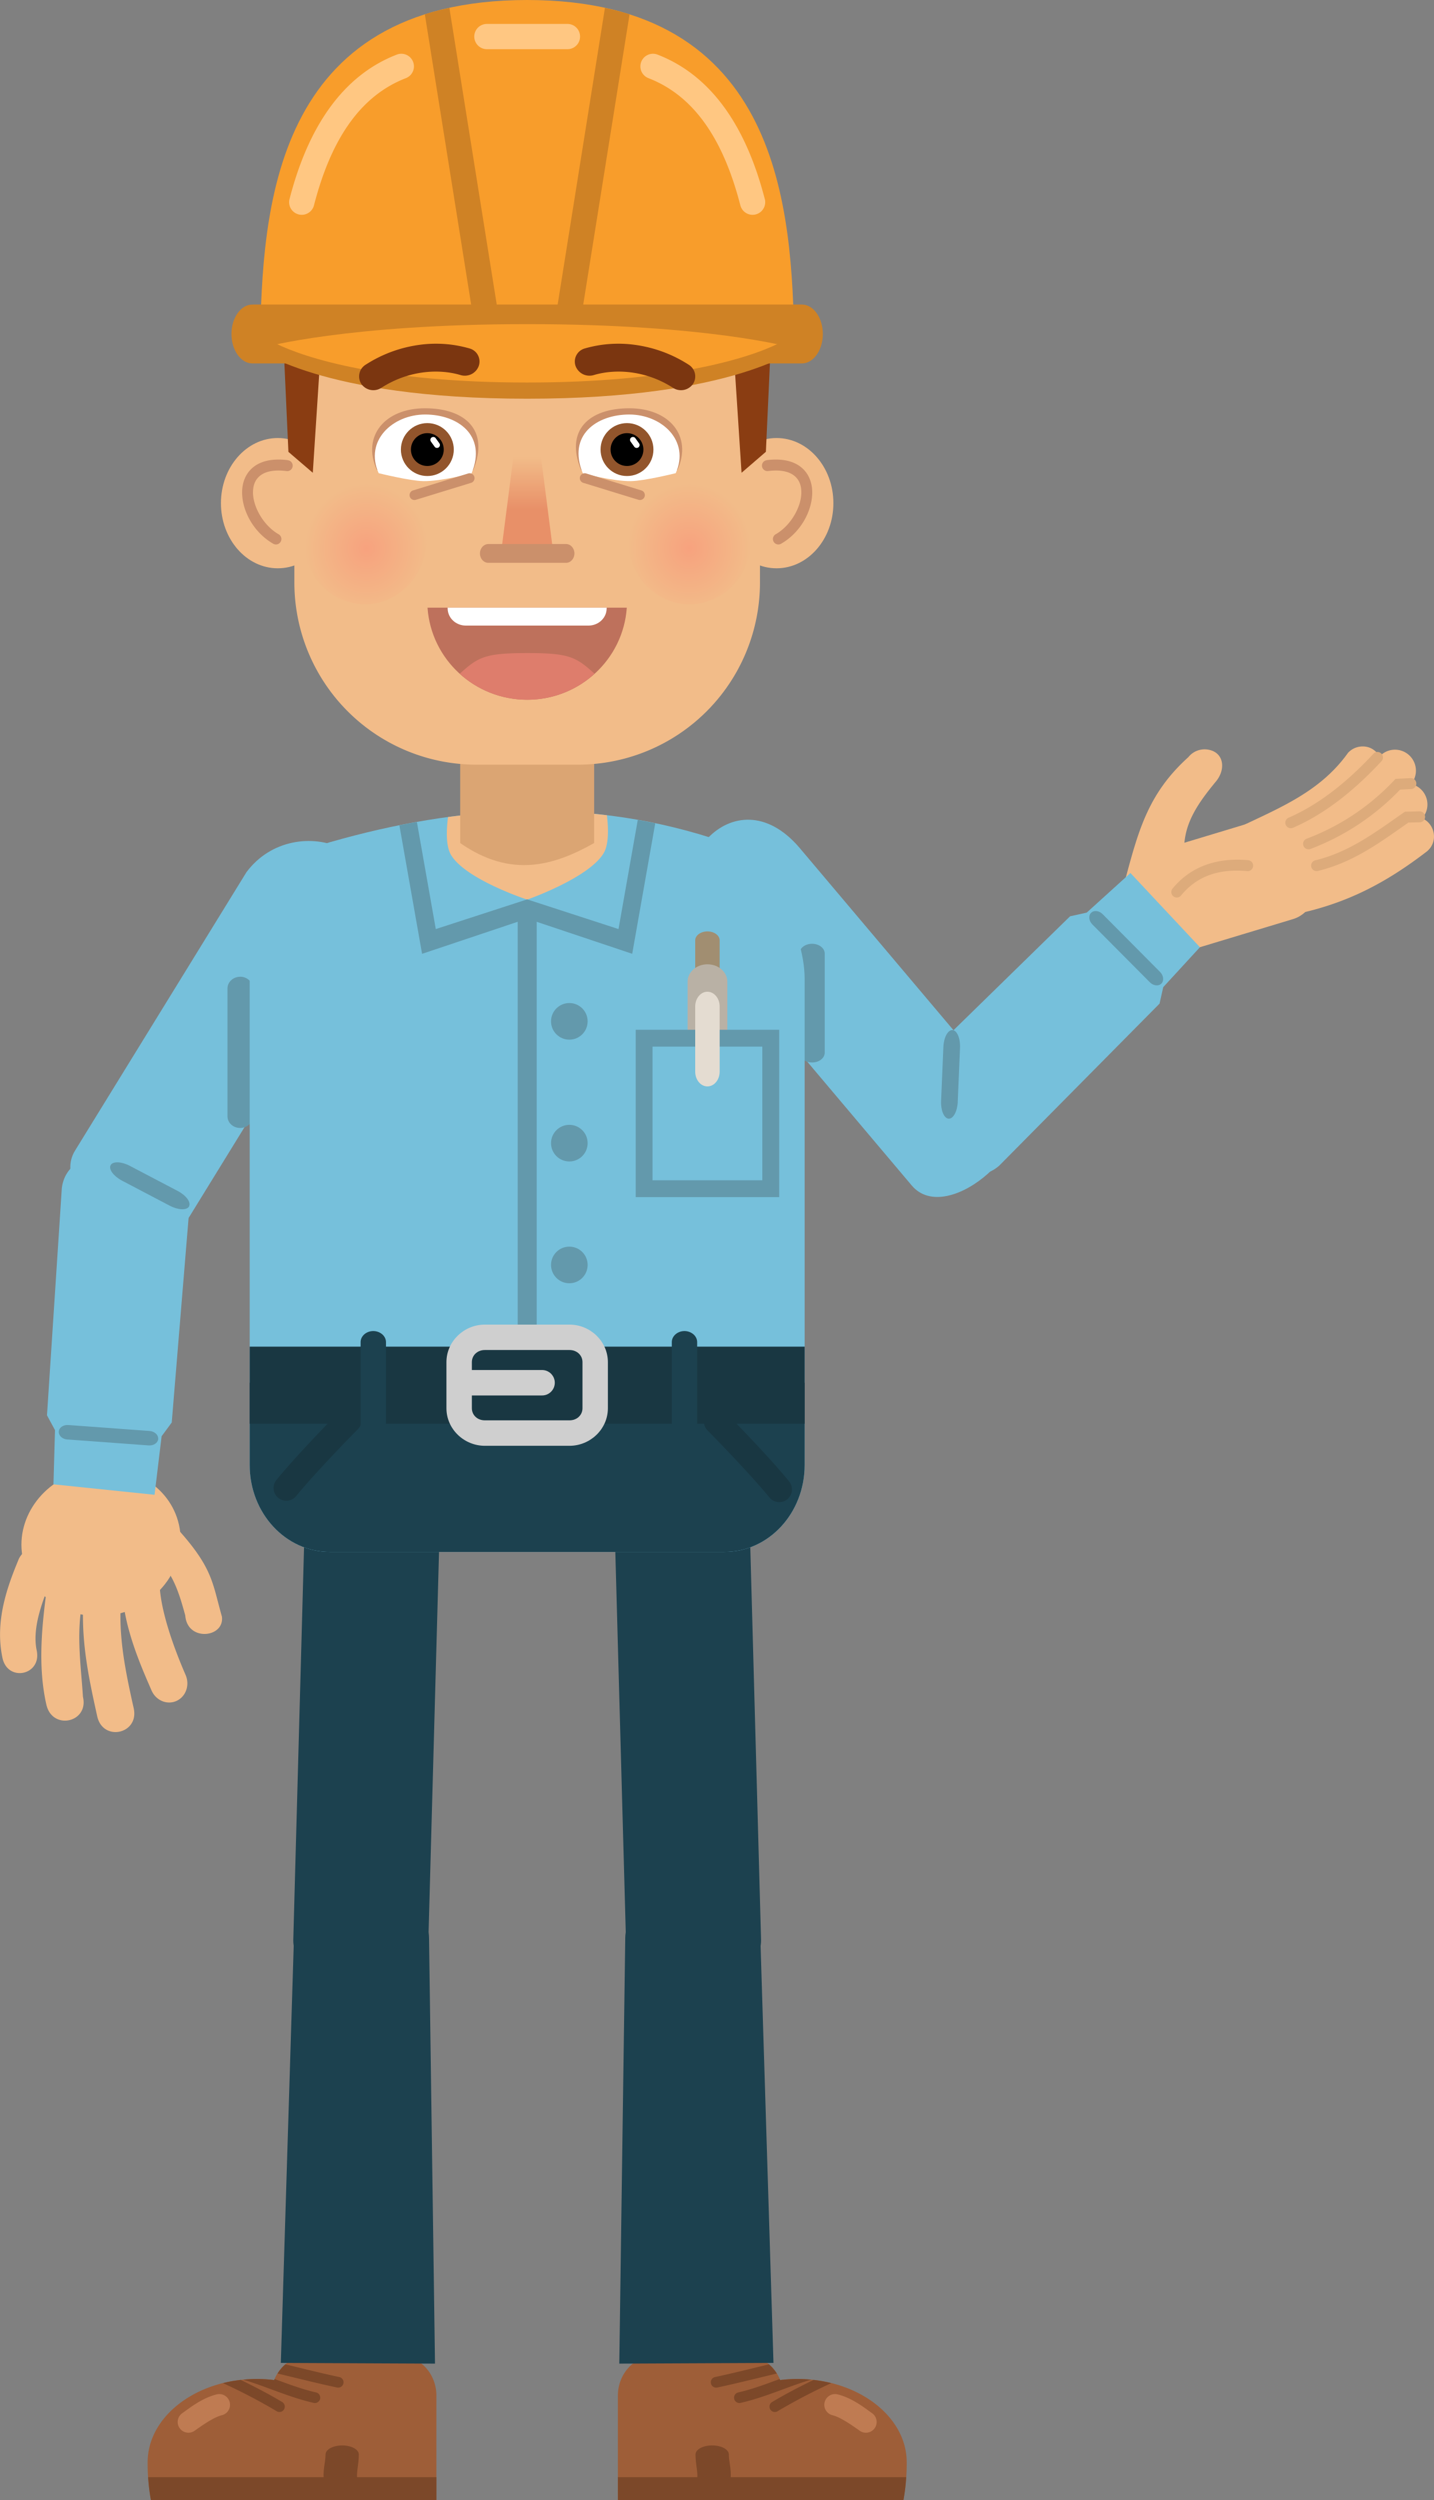 <svg id="Layer_1" data-name="Layer 1" xmlns="http://www.w3.org/2000/svg" xmlns:xlink="http://www.w3.org/1999/xlink" viewBox="0 0 1031.82 1798"><rect x="0" y="0" width="1031.82" height="1798" fill="#808080" stroke="none"/><defs><style>.cls-1{fill:#f2bc89;}.cls-2{fill:#76c0db;}.cls-3{fill:#6399ac;}.cls-4{fill:#ddab7b;}.cls-5{fill:#9e5e38;}.cls-6{fill:#7c4829;}.cls-7{fill:#bf7b52;}.cls-8{fill:#1c414f;}.cls-9{fill:#dba573;}.cls-10{fill:#193742;}.cls-11{fill:#cfcfcf;}.cls-12{fill:#a18e71;}.cls-13{fill:#b9b1a5;}.cls-14{fill:#e4dcd1;}.cls-15{fill:#cb906b;}.cls-16{fill:url(#radial-gradient);}.cls-17{fill:url(#radial-gradient-2);}.cls-18{fill:url(#linear-gradient);}.cls-19{fill:#be715c;}.cls-20{fill:#de7d6c;}.cls-21{fill:#fff;}.cls-22{fill:#8a3d12;}.cls-23{fill:#f89d2b;}.cls-24{fill:#cf8225;}.cls-25{fill:#ffc782;}.cls-26{fill:#7b3610;}.cls-27{fill:#92552c;}</style><radialGradient id="radial-gradient" cx="-148.64" cy="1749.61" r="43.6" gradientTransform="matrix(1.02, 0, 0, -1.07, 647.45, 2266.37)" gradientUnits="userSpaceOnUse"><stop offset="0" stop-color="#f7a27e"/><stop offset="1" stop-color="#f2bc89"/></radialGradient><radialGradient id="radial-gradient-2" cx="-609.13" cy="1749.61" r="43.6" gradientTransform="translate(-357.59 2266.37) rotate(180) scale(1.02 1.07)" xlink:href="#radial-gradient"/><linearGradient id="linear-gradient" x1="1971.81" y1="3072.96" x2="1971.81" y2="3111.05" gradientTransform="matrix(1, 0, 0, -1, -1539.39, 3523.34)" gradientUnits="userSpaceOnUse"><stop offset="0" stop-color="#e89068"/><stop offset="1" stop-color="#f2bc89"/></linearGradient></defs><g id="g41987"><g id="g34301"><g id="g34303"><path id="path34305" class="cls-1" d="M167.61,1179.14a13.19,13.19,0,0,0-6.63,21.68c15.41,10.68,20.45,26.63,25.44,45,1.42,19,28.47,16,26.34.68-6.89-24.13-6.31-34.66-32-63.1A13.19,13.19,0,0,0,167.61,1179.14Z" transform="translate(-53.1 -84)"/><ellipse id="ellipse34307" class="cls-1" cx="125.72" cy="1193.08" rx="57.47" ry="52.96" transform="translate(-309.27 -28.2) rotate(-12.55)"/><path id="path34309" class="cls-1" d="M124.71,1211.58A13.49,13.49,0,0,0,114,1223.8c-3.85,34.69,2,62.57,9,94.21,3.94,18.93,30.71,13,26.24-5.84-7-31.3-11.64-55.7-8.47-84.33C142,1218.19,133.78,1209.9,124.71,1211.58Z" transform="translate(-53.1 -84)"/><path id="path34311" class="cls-1" d="M147.21,1201.34a13.75,13.75,0,0,0-5.86,10.06c-3.74,32.4,11.27,66.41,20.74,88.15,3.08,7.26,11.09,10.71,17.89,7.7s9.81-11.32,6.73-18.58l-.11-.26c-9.13-21-20.7-52.89-18.42-72.67,1-7.74-4.19-15.08-11.58-16.39a12.7,12.7,0,0,0-9.39,2Z" transform="translate(-53.1 -84)"/><path id="path34313" class="cls-1" d="M96,1212.14a13.21,13.21,0,0,0-8.49,9.46c-4.24,29.8-7.48,60.24-1,88.46,4.38,18.54,30.67,12.68,26.27-5.85-1.55-24.68-5.51-48.37.9-74.11,3.07-11-7.23-21.51-17.64-18Z" transform="translate(-53.1 -84)"/><path id="path34315" class="cls-1" d="M73.36,1198.48a13.31,13.31,0,0,0-7,7.29c-8.25,19.86-16.92,44.17-11.57,70.11,3.52,18.21,28.66,12.95,24.68-5.18-3.34-16.2,4.09-35.45,11.78-53.94,4.91-11.38-6.6-23.17-17.85-18.28Z" transform="translate(-53.1 -84)"/></g><path id="path34317" class="cls-2" d="M230.44,711.21,107.2,911.27c-21.39,34.44,61.24,82,82.38,47.38L312.82,758.58c37.27-61.75-47.11-94.56-82.38-47.37Z" transform="translate(-53.1 -84)"/><path id="path34319" class="cls-2" d="M97.59,938.35,86.91,1101.8l5.76,10.64-1.1,39,72.74,7.52,5.08-42.11,7.28-9.86,13.19-160.06c-6.28-37.64-87.37-48.47-92.27-8.58Z" transform="translate(-53.1 -84)"/><path id="path34321" class="cls-3" d="M189.16,951.44c1.47-3-2.28-7.93-8.38-11.07l-34.14-17.9c-6.06-3.22-12.3-3.48-13.92-.59s2,7.85,8,11.07l.22.12L175.11,951c6.06,3.23,12.32,3.52,14,.64l.09-.16Z" transform="translate(-53.1 -84)"/><path id="path34323" class="cls-3" d="M166.93,1118.68c.13-2.88-2.69-5.39-6.29-5.62l-58.15-4.26c-3.6-.37-6.78,1.66-7.09,4.53s2.34,5.49,5.94,5.86l.48,0,58.14,4.26c3.61.31,6.72-1.77,7-4.65,0,0,0-.11,0-.16Z" transform="translate(-53.1 -84)"/><path id="path34325" class="cls-3" d="M225.73,786.43c-5,.08-9,3.88-8.95,8.51v91.72c-.07,4.64,3.94,8.44,9,8.51s9.15-3.64,9.22-8.27v-92c.07-4.63-3.94-8.44-9-8.51Z" transform="translate(-53.1 -84)"/></g><g id="g33834"><g id="g33836"><path id="path33838" class="cls-1" d="M1031.15,621a14.19,14.19,0,0,0-8.13,4.44c-21.32,29.87-53.22,41-85.14,56.75-16.83,8.34-4.33,33.59,12.51,25.25,39-13.8,66-33.57,93.24-62.78C1053,634.85,1044.53,618.74,1031.15,621Z" transform="translate(-53.1 -84)"/><path id="path33840" class="cls-1" d="M1056.07,623.14a15.1,15.1,0,0,0-10.25,4.8c-20.89,21.87-38.36,38-65,48.46a15.08,15.08,0,1,0,10.7,28.2l.31-.12c32.43-12.72,54.17-33.11,75.77-55.71a15.09,15.09,0,0,0-11.56-25.63Z" transform="translate(-53.1 -84)"/><path id="path33842" class="cls-1" d="M1065.63,647.41A15.07,15.07,0,0,0,1055,651.3c-22.72,20-41.53,34.54-69,42.61a15.08,15.08,0,0,0,8.18,29l.34-.1C1028,713,1051.43,694.58,1074.9,674a15.08,15.08,0,0,0-9.27-26.54Z" transform="translate(-53.1 -84)"/><path id="path33844" class="cls-1" d="M922.48,623.1a15,15,0,0,0-14.32,5.4c-28.07,25.32-35.48,51.1-44.84,86-5.81,19.68,27.87,27.72,32.69,7.78,1.28-11.26,5.87-20,9.11-28.87.55-17.87,9.69-31.4,22.72-47.21,7.5-8.84,6.06-21.09-5.36-23.1Z" transform="translate(-53.1 -84)"/><path id="path33846" class="cls-1" d="M880.24,697.6,961.78,673c14.56-4.39,30.85,7.2,36.52,26l1.24,4.12c5.67,18.78-1.49,37.45-16.06,41.84L902,769.55c-14.57,4.39-30.86-7.2-36.52-26l-1.25-4.11C858.52,720.66,865.68,702,880.24,697.6Z" transform="translate(-53.1 -84)"/><path id="path33848" class="cls-1" d="M1070.84,671.36a14.15,14.15,0,0,0-8.75,3c-26,25.89-59.33,31.46-93.45,41.7-18,5.4-9.89,32.38,8.1,27,40.75-7.08,70.67-22,102.44-46.29C1090.08,688.71,1084.41,671.41,1070.84,671.36Z" transform="translate(-53.1 -84)"/><path id="path33850" class="cls-4" d="M1074.69,667.47l-10.69.26-1,.68c-20.7,14.49-39.11,28.29-63.16,34.2a3.94,3.94,0,1,0,1.5,7.73l.37-.09c25.47-6.26,44.6-20.55,64.78-34.71l8.37-.2a3.94,3.94,0,0,0-.19-7.87Z" transform="translate(-53.1 -84)"/><path id="path33852" class="cls-4" d="M1068.38,643.58h-.28l-10.85.53-1.08,1.14a167.16,167.16,0,0,1-63,41.94,3.94,3.94,0,0,0,2.78,7.37,174.85,174.85,0,0,0,64.57-42.72l8-.4a3.94,3.94,0,0,0-.11-7.87Z" transform="translate(-53.1 -84)"/><path id="path33854" class="cls-4" d="M1044.34,624.75a3.92,3.92,0,0,0-3,1.3c-16.16,17.42-36.9,35.49-60.85,45.92a3.94,3.94,0,1,0,3.07,7.25l.08,0c25.47-11.1,46.88-29.91,63.47-47.79a3.93,3.93,0,0,0-2.72-6.65Z" transform="translate(-53.1 -84)"/><path id="path33856" class="cls-4" d="M951,702.58c-22.62-2-41.32,4.73-54.22,20.45a3.94,3.94,0,0,0,6.09,5c11.28-13.75,26.66-19.41,47.46-17.6a3.94,3.94,0,1,0,.87-7.83Z" transform="translate(-53.1 -84)"/></g><path id="path33858" class="cls-2" d="M557.47,756.92l151.6,179.53c26,31.07,97-32.61,70.73-63.49L628.18,693.44C581.15,638.75,523.65,708.69,557.47,756.92Z" transform="translate(-53.1 -84)"/><path id="path33860" class="cls-3" d="M637.26,762.7c-5,.06-9,3.27-8.94,7.18v71c-.07,3.91,3.94,7.13,9,7.19s9.14-3.08,9.21-7V769.88c.07-3.91-3.94-7.13-9-7.18Z" transform="translate(-53.1 -84)"/><path id="path33862" class="cls-2" d="M772.22,922.13,887.46,805.72l2.62-11.81,26.41-28.72-50-53.38-31.44,28.47-12,2.67L708.18,855.15C688.24,887.69,742.37,949,772.22,922.13Z" transform="translate(-53.1 -84)"/><path id="path33864" class="cls-3" d="M738.33,824.75c-3.32,0-6.2,5.46-6.44,12.31l-1.63,38.51c-.34,6.86,2.07,12.64,5.37,12.91s6.27-5.08,6.61-11.94c0-.12,0-.25,0-.37l1.62-38.51c.34-6.85-2.07-12.63-5.38-12.89h-.17Z" transform="translate(-53.1 -84)"/><path id="path33866" class="cls-3" d="M838.11,740.51c-2,2.09-1.51,5.83,1.07,8.37l41.11,41.34c2.47,2.64,6.2,3.2,8.32,1.25s1.85-5.68-.62-8.32l-.36-.37-41.1-41.34c-2.52-2.59-6.24-3.06-8.31-1Z" transform="translate(-53.1 -84)"/></g><g id="g33868"><path id="path33870" class="cls-5" d="M524.69,1778c-14.93,0-27,12.86-27,28.82v74.37a3.34,3.34,0,0,0,.06.77H703.13a144.3,144.3,0,0,0,2.39-27.23c0-33.1-35.23-59.94-78.68-59.94a102.11,102.11,0,0,0-12.38.78c-4.09-10.34-13.64-17.57-24.83-17.57H524.69Z" transform="translate(-53.1 -84)"/><path id="path33872" class="cls-6" d="M497.74,1865.42v15.81a3.34,3.34,0,0,0,.06.77H703.13a134.07,134.07,0,0,0,2-16.58H497.74Z" transform="translate(-53.1 -84)"/><path id="path33874" class="cls-6" d="M606.38,1784.29c-12.87,3.09-26.12,6.45-38.77,9.13a3.85,3.85,0,1,0,1.6,7.54h0c14.16-3,28.84-6.76,42.82-10.07a28.25,28.25,0,0,0-5.65-6.6Zm20.43,10.54a102.11,102.11,0,0,0-12.38.78c-.1-.26-.23-.51-.33-.77-9.93,3.67-19.74,7.35-29.67,9.62a3.86,3.86,0,1,0,1.72,7.52c17.79-4.07,34.28-11.87,50.53-16.67-3.23-.31-6.52-.48-9.87-.48Zm11.67.66c-10.13,4.93-20.21,10.15-29.86,15.92a3.86,3.86,0,0,0,3.69,6.77,2.26,2.26,0,0,0,.26-.16,419.34,419.34,0,0,1,38.68-20.23A100.38,100.38,0,0,0,638.48,1795.49Z" transform="translate(-53.1 -84)"/><path id="path33876" class="cls-7" d="M653.7,1805.68a7.71,7.71,0,0,0-1.53,15.21c5.62,1.43,13.42,6.79,19.49,11.13a7.71,7.71,0,1,0,9-12.55h0c-5.87-4.19-14.37-10.9-24.64-13.53A7.72,7.72,0,0,0,653.7,1805.68Z" transform="translate(-53.1 -84)"/><path id="path33878" class="cls-6" d="M565.39,1842.59c-6.63.05-11.92,3-11.83,6.61,0,7.11,2,13.19,1.08,18-.76,3.57,4,6.81,10.55,7.22s12.54-2.15,13.3-5.73a.51.51,0,0,0,0-.17c1.38-7.35-.95-13.81-.95-19.31.09-3.6-5.2-6.56-11.83-6.61Z" transform="translate(-53.1 -84)"/></g><g id="g33880"><path id="path33882" class="cls-5" d="M340.16,1778c14.93,0,26.95,12.86,26.95,28.82v74.37a2.87,2.87,0,0,1-.07.77H161.72a143.48,143.48,0,0,1-2.39-27.23c0-33.1,35.22-59.94,78.68-59.94a102.36,102.36,0,0,1,12.38.78c4.08-10.34,13.63-17.57,24.83-17.57h64.94Z" transform="translate(-53.1 -84)"/><path id="path33884" class="cls-6" d="M367.11,1865.42v15.81a3.34,3.34,0,0,1-.06.77H161.72a132.12,132.12,0,0,1-2-16.58H367.11Z" transform="translate(-53.1 -84)"/><path id="path33886" class="cls-6" d="M258.46,1784.29c12.88,3.09,26.13,6.45,38.77,9.13a3.85,3.85,0,1,1-1.59,7.54h0c-14.16-3-28.84-6.76-42.83-10.07a28.49,28.49,0,0,1,5.65-6.6ZM238,1794.83a102.24,102.24,0,0,1,12.38.78c.1-.26.22-.51.33-.77,9.92,3.67,19.74,7.35,29.67,9.62a3.86,3.86,0,1,1-1.72,7.52c-17.79-4.07-34.28-11.87-50.54-16.67,3.24-.31,6.53-.48,9.87-.48Zm-11.67.66c10.13,4.93,20.21,10.15,29.85,15.92a3.86,3.86,0,0,1-3.69,6.77l-.26-.16a416.79,416.79,0,0,0-38.68-20.23A100.85,100.85,0,0,1,226.37,1795.49Z" transform="translate(-53.1 -84)"/><path id="path33888" class="cls-7" d="M211.15,1805.68a7.71,7.71,0,0,1,1.52,15.21c-5.61,1.43-13.42,6.79-19.49,11.13a7.71,7.71,0,1,1-9-12.55h0c5.87-4.19,14.37-10.9,24.64-13.53A7.64,7.64,0,0,1,211.15,1805.68Z" transform="translate(-53.1 -84)"/><path id="path33890" class="cls-6" d="M299.46,1842.59c6.63.05,11.92,3,11.83,6.61,0,7.11-2,13.19-1.08,18,.75,3.57-4,6.81-10.55,7.22s-12.55-2.15-13.31-5.73l0-.17c-1.38-7.35,1-13.81,1-19.31-.1-3.6,5.2-6.56,11.83-6.61Z" transform="translate(-53.1 -84)"/></g><path id="path33892" class="cls-8" d="M542.1,1140.89c-26.8,1-47.8,16.61-46.92,34.86L503.59,1482c10.52,48.79,97.24,35.18,97.13-2.67l-8.4-306.27c-.12-18.66-22.84-33.23-50.22-32.2Z" transform="translate(-53.1 -84)"/><path id="path33894" class="cls-8" d="M503,1477.36l-4.29,306.42,110.94-.52-9.47-306.35c-5.84-49.37-96.44-38.49-97.18.45Z" transform="translate(-53.1 -84)"/><path id="path33896" class="cls-8" d="M322.74,1140.89c26.8,1,47.8,16.61,46.92,34.86L361.25,1482c-10.52,48.79-97.24,35.18-97.13-2.67l8.4-306.27c.12-18.66,22.84-33.23,50.22-32.2Z" transform="translate(-53.1 -84)"/><path id="path33898" class="cls-8" d="M361.8,1477.36l4.3,306.42-110.94-.52,9.47-306.35c5.84-49.37,96.44-38.49,97.17.45Z" transform="translate(-53.1 -84)"/><path id="path33900" class="cls-2" d="M290.61,689.63c93-26.6,187.13-33.07,283.62,0,30.31,10.39,57.84,63.54,57.84,98.22v349.61c0,34.68-25.8,62.6-57.84,62.6H290.61c-32.05,0-57.84-27.92-57.84-62.6V787.85C232.77,753.17,259.8,698.44,290.61,689.63Z" transform="translate(-53.1 -84)"/><path id="path33902" class="cls-1" d="M431.1,667.25a478,478,0,0,0-55.63,4.32c-1.15,9.18-1.7,20.88,2.24,27.38,10.69,17.62,54.71,32,54.71,32s44.23-15.43,55-33.35c3.9-6.51,3.45-18.16,2.39-27.32A427.46,427.46,0,0,0,431.1,667.25Z" transform="translate(-53.1 -84)"/><path id="path33904" class="cls-3" d="M512,673.64l-13.86,78.49-65.73-21.35-65.74,21.35-13.6-77c-4.21.74-8.41,1.51-12.6,2.35l16.33,92.45,75.61-25.32L508,769.91l16.58-93.86c-4.21-.88-8.41-1.67-12.6-2.41Z" transform="translate(-53.1 -84)"/><path id="path33906" class="cls-9" d="M384.23,589.27h96.38v101c-29.37,16.52-60,25.31-96.38,0Z" transform="translate(-53.1 -84)"/><path id="path33908" class="cls-3" d="M432.32,733.24c-3.76.08-6.77,4.23-6.71,9.28v348.92c-.08,5,2.91,9.22,6.67,9.32s6.87-3.91,7-9V742.52c0-5-3-9.21-6.71-9.28h-.2Z" transform="translate(-53.1 -84)"/><path id="path33910" class="cls-8" d="M232.77,1078.38v59.08c0,34.68,25.79,62.6,57.84,62.6H574.23c32,0,57.84-27.92,57.84-62.6v-59.08Z" transform="translate(-53.1 -84)"/><path id="path33912" class="cls-10" d="M569,1097.14a9.14,9.14,0,0,1,6.28,2.76c7.64,7.64,32.23,33,45.42,49.22a9.14,9.14,0,1,1-14,11.75,2.11,2.11,0,0,1-.19-.23c-12-14.77-37-40.65-44.15-47.81a9.14,9.14,0,0,1,6.65-15.69Z" transform="translate(-53.1 -84)"/><path id="path33914" class="cls-10" d="M303.81,1096.2a9.1,9.1,0,0,0-6.28,2.77c-7.64,7.63-32.23,33-45.42,49.21a9.15,9.15,0,0,0,14,11.81l.23-.28c12-14.77,37-40.65,44.15-47.81a9.15,9.15,0,0,0-6.65-15.7Z" transform="translate(-53.1 -84)"/><path id="path33916" class="cls-10" d="M232.77,1052.43v55.42h399.3v-55.42Z" transform="translate(-53.1 -84)"/><path id="path33918" class="cls-11" d="M402,1036.57c-15,0-27.67,12-27.67,27v33.16c0,15,12.68,27,27.67,27h60.84c15,0,27.66-12,27.66-27v-33.16c0-15-12.67-27-27.66-27Zm0,18.28h60.84c5.53,0,9.38,3.92,9.38,8.71v33.16c0,4.8-3.85,8.71-9.38,8.71H402c-5.53,0-9.38-3.91-9.38-8.71v-33.16C392.62,1058.77,396.47,1054.85,402,1054.85Z" transform="translate(-53.1 -84)"/><path id="path33920" class="cls-8" d="M321.58,1041.21c-5.05.07-9.08,3.69-9,8.09v61c-.05,4.4,4,8,9,8.06s9.19-3.48,9.25-7.88V1049.3c.07-4.4-4-8-9-8.09Z" transform="translate(-53.1 -84)"/><path id="path33922" class="cls-8" d="M545.49,1041.21c-5,.07-9.08,3.69-9,8.09v61c-.06,4.4,4,8,9,8.06s9.19-3.48,9.25-7.88V1049.3c.07-4.4-4-8-9-8.09Z" transform="translate(-53.1 -84)"/><path id="path33924" class="cls-11" d="M387,1069.24a9.14,9.14,0,1,0-.29,18.28H443a9.14,9.14,0,1,0,.29-18.28H387Z" transform="translate(-53.1 -84)"/><g id="g33926"><path id="path33928" class="cls-12" d="M562,753.81c-4.86.05-8.74,3-8.67,6.53v28.08c-.08,3.55,3.8,6.48,8.66,6.54s8.87-2.79,8.94-6.35V760.34c.07-3.56-3.82-6.48-8.68-6.53Z" transform="translate(-53.1 -84)"/><path id="path33930" class="cls-13" d="M561.94,777.46c-7.9.1-14.21,5.78-14.09,12.68v33.94c-.13,6.91,6.17,12.6,14.07,12.71s14.4-5.4,14.53-12.3V790.14c.11-6.91-6.2-12.58-14.1-12.68Z" transform="translate(-53.1 -84)"/><path id="path33932" class="cls-3" d="M510.52,824.55V944.89H613.78V824.55Zm12.11,12.11h79v96.12h-79Z" transform="translate(-53.1 -84)"/><path id="path33934" class="cls-14" d="M562,797.18c-4.86.09-8.74,4.93-8.67,10.81v46.47c-.08,5.89,3.8,10.74,8.66,10.83s8.87-4.62,8.94-10.51V808c.07-5.89-3.82-10.73-8.68-10.81Z" transform="translate(-53.1 -84)"/></g><g id="g33990"><circle id="circle33992" class="cls-3" cx="409.66" cy="734.49" r="13.17"/><circle id="circle33994" class="cls-3" cx="409.66" cy="822.08" r="13.17"/><circle id="circle33996" class="cls-3" cx="409.66" cy="909.67" r="13.17"/></g><g id="g41617"><g id="g41619"><g id="g41621"><ellipse id="ellipse41623" class="cls-1" cx="558.76" cy="361.84" rx="40.9" ry="46.84"/><path id="path41625" class="cls-15" d="M604.78,414.9c10.75-1.33,19,.52,24.63,5s8.1,11.22,8.12,18.13c0,13.82-8.68,29.13-22.41,37a3.92,3.92,0,0,1-3.89-6.81c11-6.29,18.5-19.86,18.47-30.15,0-5.14-1.63-9.22-5.15-12s-9.4-4.5-18.81-3.33a3.92,3.92,0,0,1-1.16-7.75Z" transform="translate(-53.1 -84)"/></g><g id="g41627"><ellipse id="ellipse41629" class="cls-1" cx="199.88" cy="361.84" rx="40.9" ry="46.84"/><path id="path41631" class="cls-15" d="M260.06,414.9c-10.76-1.33-19,.52-24.64,5s-8.1,11.22-8.12,18.13c0,13.82,8.68,29.13,22.41,37a3.92,3.92,0,0,0,3.89-6.81c-11-6.29-18.49-19.86-18.46-30.15,0-5.14,1.63-9.22,5.14-12s9.41-4.5,18.81-3.33a3.92,3.92,0,1,0,1.16-7.75Z" transform="translate(-53.1 -84)"/></g></g><path id="path41633" class="cls-1" d="M396.18,271.24h72.47c72.73,0,131.28,28.64,131.28,101.36v130A131,131,0,0,1,468.65,633.9H396.18A131,131,0,0,1,264.91,502.62v-130C264.91,299.88,323.46,271.24,396.18,271.24Z" transform="translate(-53.1 -84)"/><g id="g41635"><ellipse id="ellipse41637" class="cls-16" cx="496.13" cy="387.77" rx="44.39" ry="46.82"/><ellipse id="ellipse41639" class="cls-17" cx="262.51" cy="387.77" rx="44.39" ry="46.82"/></g><path id="path41641" class="cls-18" d="M424.09,400.24l-10.24,79.63H451l-10.23-79.63Z" transform="translate(-53.1 -84)"/><path id="path41643" class="cls-15" d="M404.56,475.22c-3.34,0-6.09,2.95-6.13,6.69s2.63,6.81,6,6.85h55.86c3.35.05,6.09-2.94,6.14-6.68s-2.64-6.81-6-6.86H404.56Z" transform="translate(-53.1 -84)"/><g id="g41645"><path id="path41647" class="cls-19" d="M360.72,521c2.59,37.27,33.93,66.19,71.73,66.2s69.08-29,71.66-66.2Z" transform="translate(-53.1 -84)"/><path id="path41649" class="cls-20" d="M383.94,568.5a72.09,72.09,0,0,0,96.95,0c-13.22-12-18.13-14.88-48.5-14.86S397.14,556.52,383.94,568.5Z" transform="translate(-53.1 -84)"/><path id="path41651" class="cls-21" d="M375.2,521v.45c0,6.88,5.84,12.43,13.08,12.43h88.26c7.24,0,13.08-5.55,13.08-12.43V521Z" transform="translate(-53.1 -84)"/></g><path id="path41653" class="cls-22" d="M351.88,187.21c-50.55,0-99.63,38-97.31,89l6.06,132.75L278.17,424l6.05-93.17s17.89-33.19,37.67-39.69c35.18-11.57,110.52,10.68,110.52,10.68s75.34-22.24,110.52-10.68c19.79,6.5,37.68,39.69,37.68,39.69L586.67,424l17.52-15.1,6.06-132.75c2.33-51-46.75-89-97.3-89Z" transform="translate(-53.1 -84)"/><g id="g41655"><path id="path41657" class="cls-23" d="M432.39,84C248.77,84.12,242,235.7,240.21,330.68H624.62C622.81,235.68,616.05,84.07,432.39,84Z" transform="translate(-53.1 -84)"/><path id="path41659" class="cls-24" d="M376.45,89.69c-6.13,1.34-12.08,2.84-17.66,4.62l35,219.18a9.09,9.09,0,0,0,17.95-2.87Zm111.93,0L453.14,310.62a9.09,9.09,0,0,0,17.95,2.87l35-219.18C500.46,92.53,494.51,91,488.38,89.69Z" transform="translate(-53.1 -84)"/><path id="path41661" class="cls-24" d="M235,303c-8.36-.17-15.24,9.19-15.35,20.89s6.57,21.32,14.93,21.48H629.8c8.37.16,15.24-9.19,15.36-20.89s-6.57-21.32-14.94-21.48H235Z" transform="translate(-53.1 -84)"/><path id="path41663" class="cls-23" d="M242.85,333.77S302.7,317.1,432.42,317.1,622,333.77,622,333.77s-39.73,35-189.56,35S242.85,333.77,242.85,333.77Z" transform="translate(-53.1 -84)"/><g id="g41665"><path id="path41667" class="cls-25" d="M522.83,122.66a9.08,9.08,0,0,0-3,17.6c32.21,12.54,53.55,43.11,66,91.48a9.09,9.09,0,0,0,17.72-4c0-.17-.08-.34-.13-.5-13.26-51.52-37.93-88.69-77-103.89A9,9,0,0,0,522.83,122.66Z" transform="translate(-53.1 -84)"/><path id="path41669" class="cls-25" d="M342,122.66a9.08,9.08,0,0,1,3,17.6c-32.21,12.54-53.54,43.11-66,91.48a9.09,9.09,0,0,1-17.72-4c0-.17.08-.34.13-.5,13.26-51.52,37.94-88.69,77-103.89A9,9,0,0,1,342,122.66Z" transform="translate(-53.1 -84)"/></g><path id="path41671" class="cls-25" d="M403.58,101.2a9.09,9.09,0,0,0-.26,18.18h57.94a9.09,9.09,0,0,0,.26-18.18H403.58Z" transform="translate(-53.1 -84)"/><path id="path41673" class="cls-24" d="M250.9,330.69c-9.2,1.93-14.1,3.3-14.1,3.3s45.79,36.75,195.62,36.75S628,334,628,334s-4.9-1.37-14.1-3.3c-22.42,11.22-78.3,28.39-181.52,28.39s-159.1-17.17-181.52-28.39Z" transform="translate(-53.1 -84)"/></g><g id="g41675"><path id="path41677" class="cls-26" d="M355.46,331.92a94.52,94.52,0,0,0-39.15,14.29,9.89,9.89,0,0,0-3.23,13.87,10.54,10.54,0,0,0,14.34,2.86l.17-.11c20.24-12.95,42-13.49,56.64-9.18a10.68,10.68,0,0,0,13.29-6.28,9.74,9.74,0,0,0-6.26-12.69c-.22-.07-.43-.14-.65-.19a86.89,86.89,0,0,0-35.15-2.57Z" transform="translate(-53.1 -84)"/><path id="path41679" class="cls-26" d="M509.37,331.92a94.56,94.56,0,0,1,39.16,14.29,9.9,9.9,0,0,1,3.23,13.87,10.54,10.54,0,0,1-14.34,2.86l-.17-.11c-20.24-12.95-41.95-13.49-56.64-9.18a10.69,10.69,0,0,1-13.3-6.28,9.75,9.75,0,0,1,6.27-12.69c.21-.07.43-.14.65-.19a86.84,86.84,0,0,1,35.14-2.57Z" transform="translate(-53.1 -84)"/></g><g id="g41681"><g id="g41683"><path id="path41685" class="cls-15" d="M358.93,377.6c-28.89,0-45.55,19.94-34.74,44.28,0,0,23.27,5.79,33.4,6,13.15.24,36-5.8,36-5.8C405.42,393.35,387.85,377.6,358.93,377.6Z" transform="translate(-53.1 -84)"/><path id="path41687" class="cls-21" d="M359,382.09c-23.37,0-43.83,18.85-33.43,42.19,0,0,22.39,5.55,32.13,5.72,12.66.24,34.69-5.56,34.69-5.56C403.68,396.92,382.33,382.09,359,382.09Z" transform="translate(-53.1 -84)"/><circle id="circle41689" class="cls-27" cx="307.49" cy="323.3" r="19.03"/><circle id="circle41691" cx="307.49" cy="323.3" r="11.81"/><path id="path41693" class="cls-15" d="M390.88,424.33a3.32,3.32,0,0,0-.94.17l-39.65,12.18a3.53,3.53,0,1,0,2.07,6.75h0L392,431.25a3.53,3.53,0,0,0-1.14-6.92Z" transform="translate(-53.1 -84)"/><path id="path41695" class="cls-21" d="M364.8,398.24a2.1,2.1,0,0,0-1.61,3.35l2.61,3.62a2.1,2.1,0,1,0,3.47-2.37l-.06-.08-2.61-3.62a2.09,2.09,0,0,0-1.8-.9Z" transform="translate(-53.1 -84)"/></g><g id="g41697"><path id="path41699" class="cls-15" d="M505.9,377.6c28.9,0,45.55,19.94,34.74,44.28,0,0-23.26,5.79-33.39,6-13.15.24-36.05-5.8-36.05-5.8C459.41,393.35,477,377.6,505.9,377.6Z" transform="translate(-53.1 -84)"/><path id="path41701" class="cls-21" d="M505.89,382.09c23.36,0,43.82,18.85,33.42,42.19,0,0-22.38,5.55-32.13,5.72-12.65.24-34.68-5.56-34.68-5.56C461.16,396.92,482.51,382.09,505.89,382.09Z" transform="translate(-53.1 -84)"/><circle id="circle41703" class="cls-27" cx="451.15" cy="323.3" r="19.03"/><circle id="circle41705" cx="451.15" cy="323.3" r="11.81"/><path id="path41707" class="cls-15" d="M474,424.33a3.38,3.38,0,0,1,.94.17l39.65,12.18a3.53,3.53,0,1,1-2.07,6.75h0l-39.65-12.18a3.53,3.53,0,0,1,1.14-6.92Z" transform="translate(-53.1 -84)"/><path id="path41709" class="cls-21" d="M508.46,398.24a2.1,2.1,0,0,0-1.61,3.35l2.61,3.62a2.1,2.1,0,1,0,3.47-2.37l-.06-.08-2.61-3.62a2.09,2.09,0,0,0-1.8-.9Z" transform="translate(-53.1 -84)"/></g></g></g></g></svg>